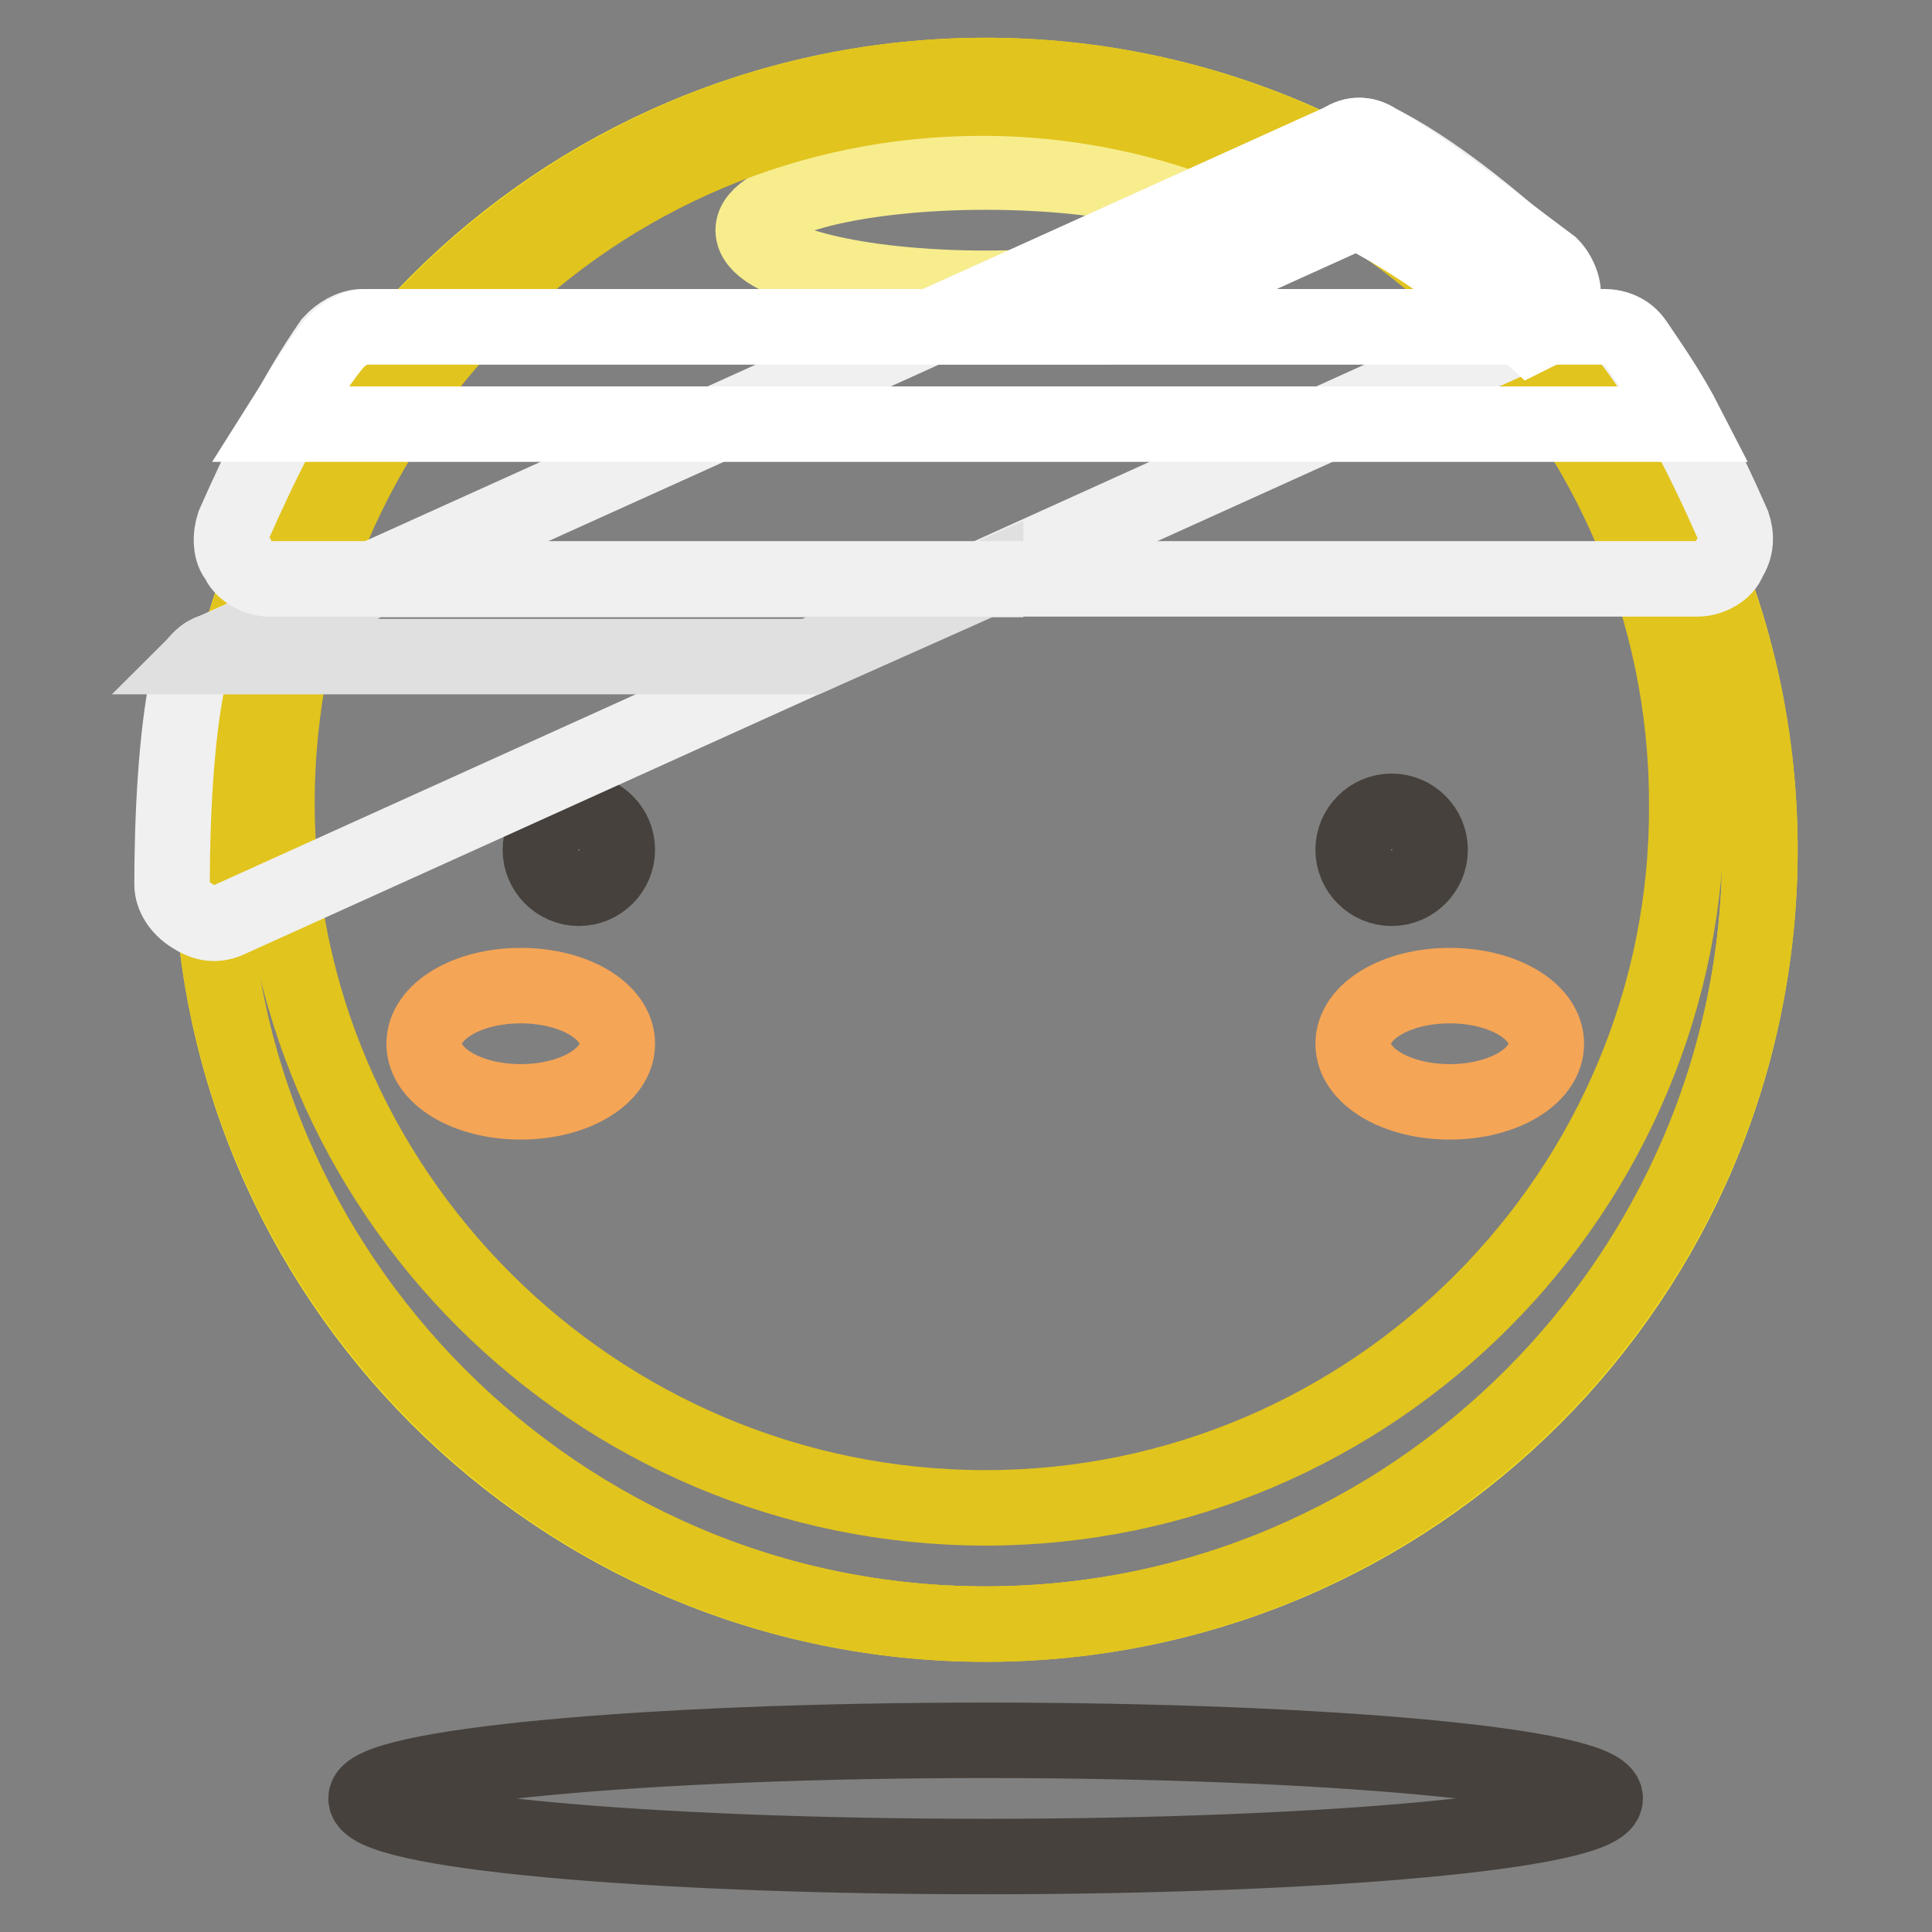 <?xml version="1.0" encoding="utf-8"?>
<!-- Svg Vector Icons : http://www.onlinewebfonts.com/icon -->
<!DOCTYPE svg PUBLIC "-//W3C//DTD SVG 1.1//EN" "http://www.w3.org/Graphics/SVG/1.1/DTD/svg11.dtd">
<svg version="1.1" xmlns="http://www.w3.org/2000/svg" xmlns:xlink="http://www.w3.org/1999/xlink" x="0px" y="0px" viewBox="0 0 256 256" enable-background="new 0 0 256 256" xml:space="preserve">
<rect x="0" y="0" width="256" height="256" fill="#808080" stroke="none"/>
<g> <path stroke-width="10" fill-opacity="0" stroke="#f4dd26"  d="M28,112.6c0,56.7,45.9,102.6,102.6,102.6c56.7,0,102.6-45.9,102.6-102.6C233.2,55.9,187.2,10,130.6,10 C73.9,10,28,55.9,28,112.6L28,112.6z"/> <path stroke-width="10" fill-opacity="0" stroke="#f7ed8d"  d="M99.8,30.5c0,4.3,13.8,7.7,30.8,7.7c17,0,30.8-3.4,30.8-7.7c0,0,0,0,0,0c0-4.3-13.8-7.7-30.8-7.7 C113.6,22.8,99.8,26.3,99.8,30.5z"/> <path stroke-width="10" fill-opacity="0" stroke="#e1c41d"  d="M130.6,10C74.1,10,28,56.2,28,112.6c0,56.4,46.2,102.6,102.6,102.6c56.4,0,102.6-46.2,102.6-102.6 C233.2,56.2,187,10,130.6,10L130.6,10z M130.6,199.8c-51.8,0-93.9-42.1-93.9-93.4c0-51.8,42.1-93.4,93.4-93.4 c51.3,0,93.4,42.1,93.4,93.4C223.9,157.8,181.9,199.8,130.6,199.8L130.6,199.8z"/> <path stroke-width="10" fill-opacity="0" stroke="#46413c"  d="M48.5,238.3c0,4.3,36.7,7.7,82.1,7.7c45.3,0,82.1-3.4,82.1-7.7v0c0-4.3-36.8-7.7-82.1-7.7 C85.2,230.6,48.5,234.1,48.5,238.3L48.5,238.3z"/> <path stroke-width="10" fill-opacity="0" stroke="#f5a556"  d="M179.3,138.3c0,4.3,5.7,7.7,12.8,7.7c7.1,0,12.8-3.4,12.8-7.7s-5.7-7.7-12.8-7.7 C185,130.6,179.3,134,179.3,138.3z"/> <path stroke-width="10" fill-opacity="0" stroke="#f5a556"  d="M56.2,138.3c0,4.3,5.7,7.7,12.8,7.7c7.1,0,12.8-3.4,12.8-7.7c0-4.3-5.7-7.7-12.8-7.7 C61.9,130.6,56.2,134,56.2,138.3C56.2,138.3,56.2,138.3,56.2,138.3z"/> <path stroke-width="10" fill-opacity="0" stroke="#46413c"  d="M71.6,112.6c0,2.8,2.3,5.1,5.1,5.1c2.8,0,5.1-2.3,5.1-5.1c0,0,0,0,0,0c0-2.8-2.3-5.1-5.1-5.1 C73.9,107.5,71.6,109.8,71.6,112.6C71.6,112.6,71.6,112.6,71.6,112.6z"/> <path stroke-width="10" fill-opacity="0" stroke="#46413c"  d="M179.3,112.6c0,2.8,2.3,5.1,5.1,5.1c2.8,0,5.1-2.3,5.1-5.1l0,0c0-2.8-2.3-5.1-5.1-5.1 C181.6,107.5,179.3,109.8,179.3,112.6z"/> <path stroke-width="10" fill-opacity="0" stroke="#f0f0f0"  d="M22.8,117.2c0,1.5,1,3.1,2.6,4.1c1.5,1,3.1,1.5,5.1,0.5l172.4-78c1.5-0.5,2.6-2.1,3.1-4.1 c0.5-1.5-0.5-3.6-1.5-4.6c-6.7-6.2-14.9-12.8-22.1-16.4c-1.5-1-3.1-1-4.6,0L28,86.4c-1.5,0.5-2.6,2.1-3.1,3.6 C23.3,97.7,22.8,108.5,22.8,117.2z"/> <path stroke-width="10" fill-opacity="0" stroke="#ffffff"  d="M182.4,18.7c-1.5-1-3.1-1-4.6,0l-54.4,24.6H146L179.8,28c7.2,3.6,15.9,9.7,23.1,16.4l1-0.5 c1.5-0.5,2.6-2.1,3.1-4.1c0.5-1.5-0.5-3.6-1.5-4.6C197.8,29.5,189.6,22.8,182.4,18.7L182.4,18.7z"/> <path stroke-width="10" fill-opacity="0" stroke="#e0e0e0"  d="M28,86.4c-0.5,0-0.5,0.5-1,0.5 M130.6,76.7L107.5,87H26.9c0,0,0.5-0.5,1-0.5l21.5-9.7H130.6z"/> <path stroke-width="10" fill-opacity="0" stroke="#f0f0f0"  d="M31,69.5c-0.5,1.5-0.5,3.6,0.5,4.6c0.5,1.5,2.6,2.6,4.1,2.6H225c1.5,0,3.6-1,4.1-2.6c1-1.5,1-3.1,0.5-4.6 c-3.6-8.2-8.2-17.4-13.3-24.1c-1-1.5-2.6-2.1-4.1-2.1H48c-1.5,0-3.1,1-4.1,2.1C39.2,52.1,34.6,61.3,31,69.5L31,69.5z"/> <path stroke-width="10" fill-opacity="0" stroke="#ffffff"  d="M223.4,56.2c-2.1-4.1-4.6-7.7-6.7-10.8c-1-1.5-2.6-2.1-4.1-2.1H48.5c-1.5,0-3.1,1-4.1,2.1 c-2.6,3.1-4.6,6.7-7.2,10.8H223.4z"/></g>
</svg>
